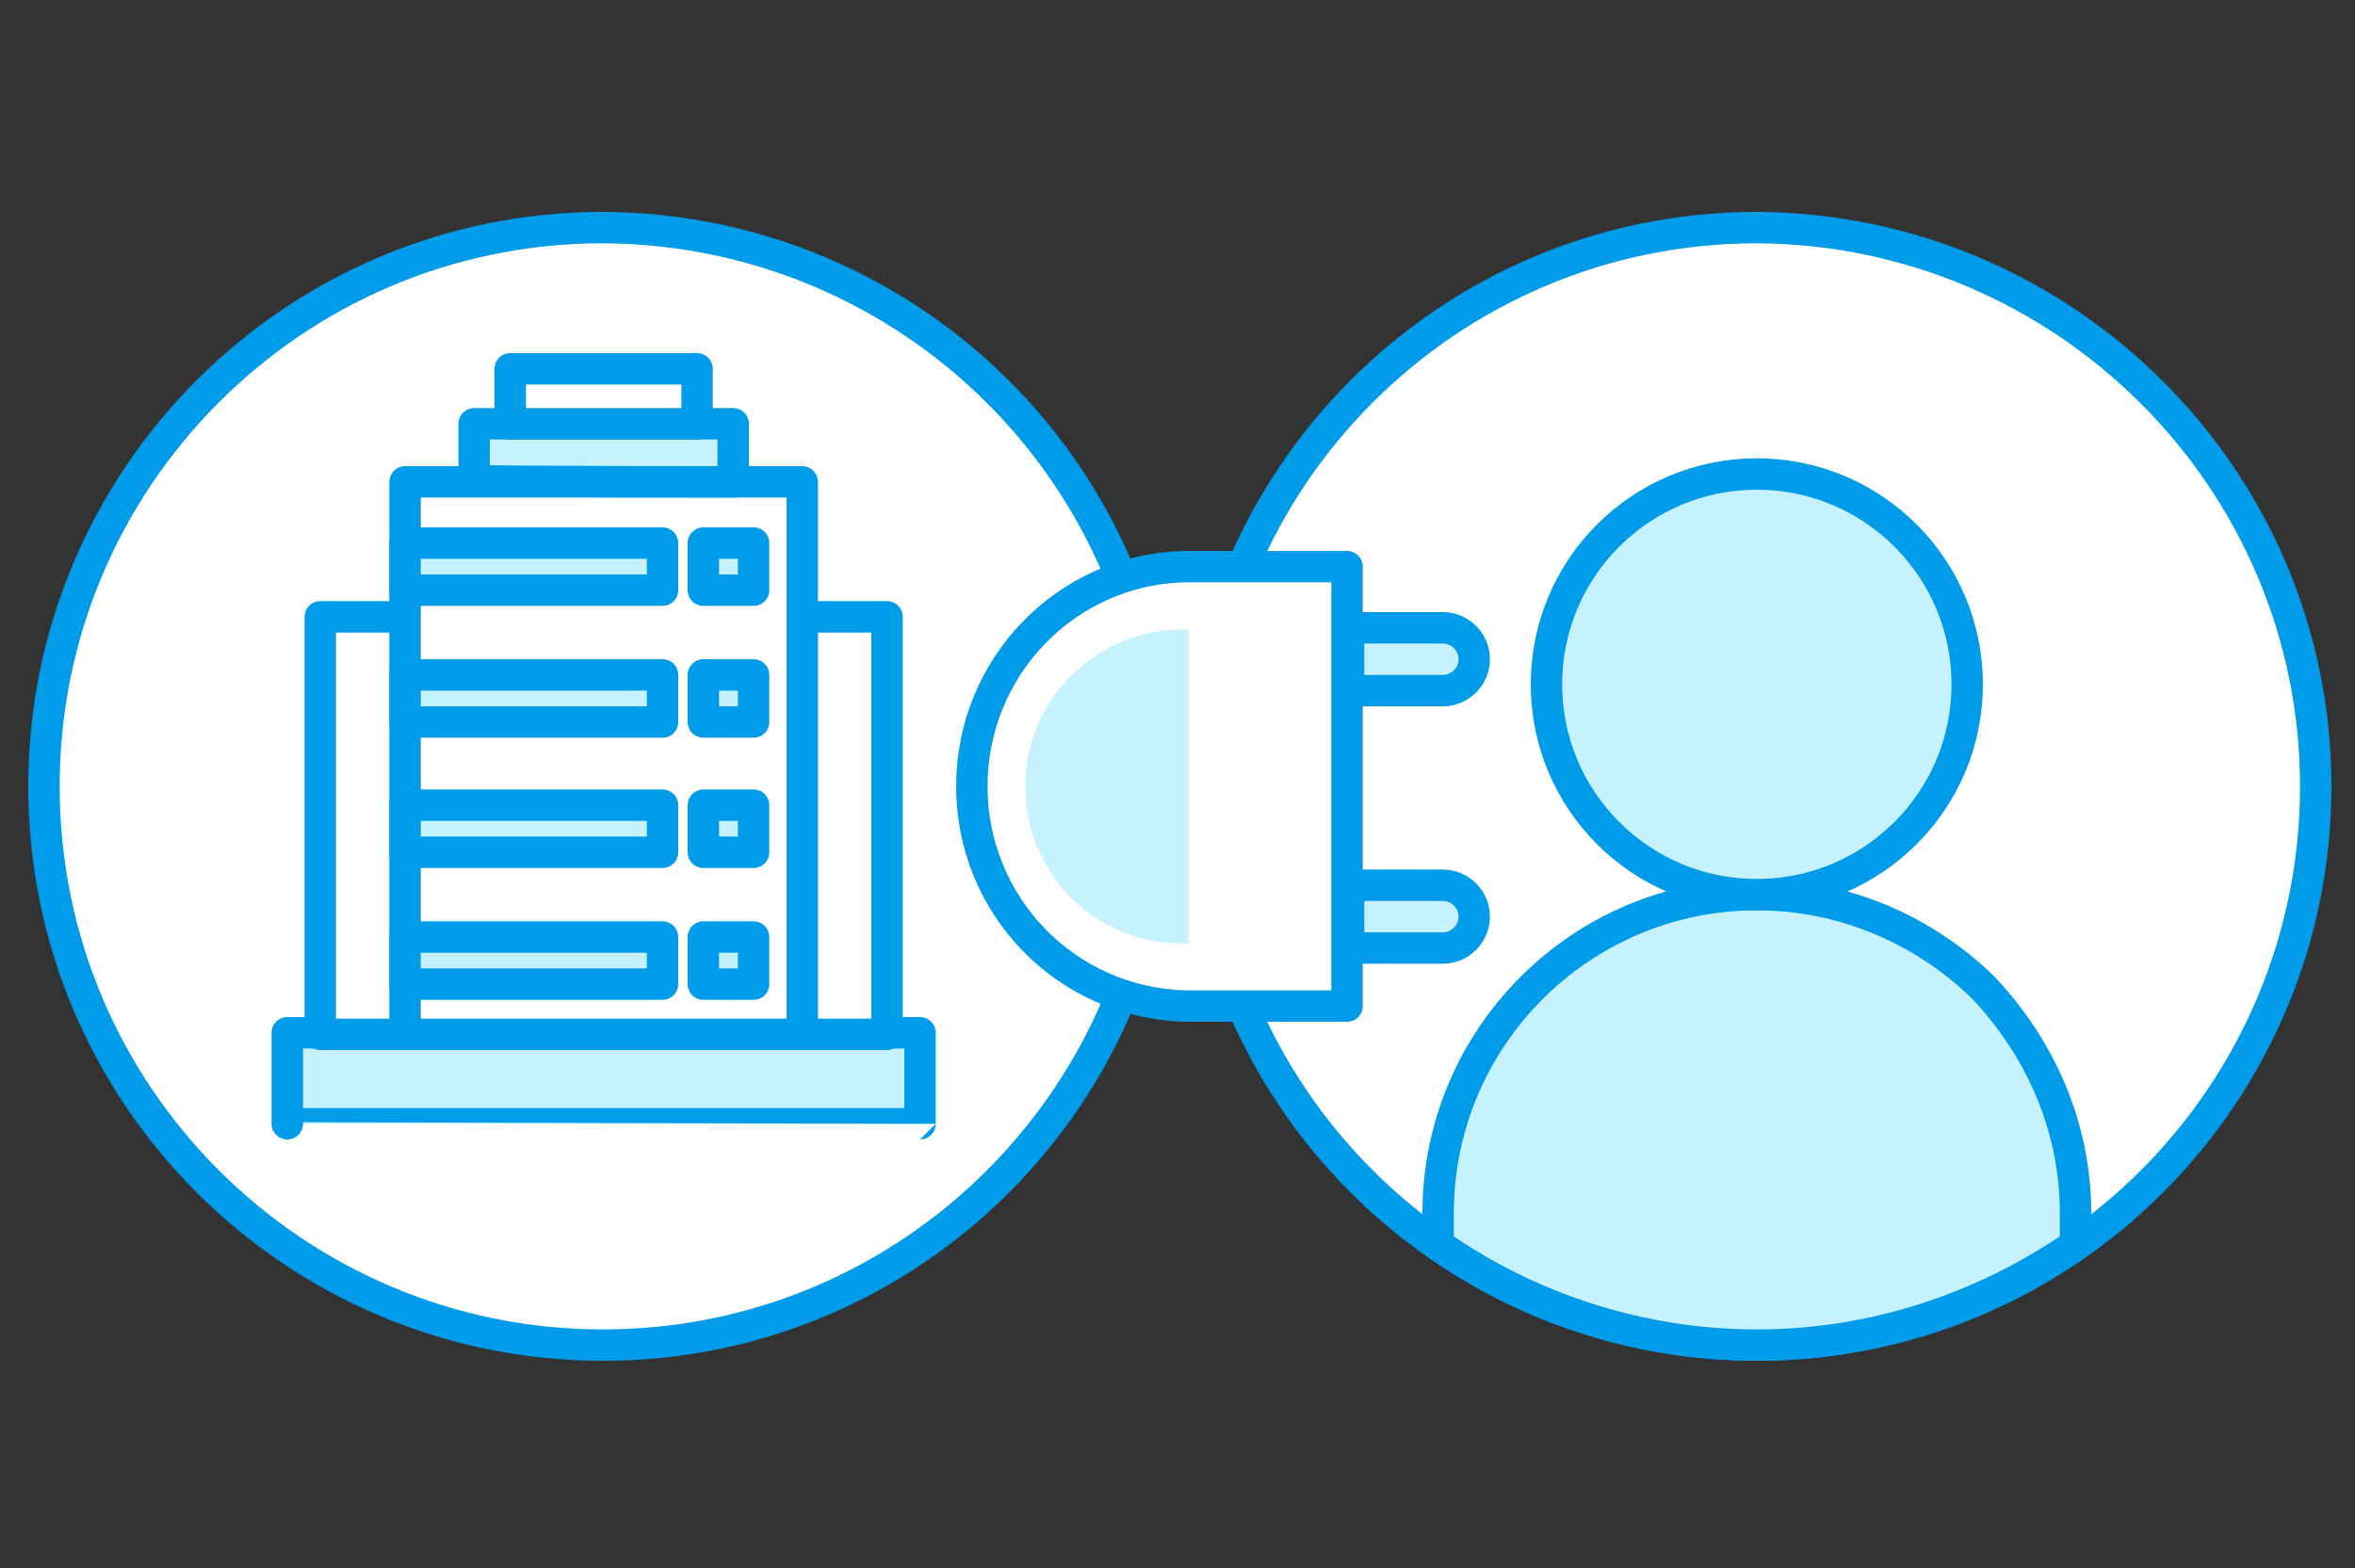 <?xml version="1.0" encoding="utf-8"?>
<!-- Generator: Adobe Illustrator 27.1.1, SVG Export Plug-In . SVG Version: 6.00 Build 0)  -->
<svg version="1.1" id="Layer_1" xmlns="http://www.w3.org/2000/svg" xmlns:xlink="http://www.w3.org/1999/xlink" x="0px" y="0px"
	 viewBox="0 0 150 99.9" style="enable-background:new 0 0 150 99.9;" xml:space="preserve">
<rect x="0" y="0" width="150" height="99.9" fill="#333333" stroke="none"/>
<style type="text/css">
	.st0{fill:#C6F2FF;stroke:#009BE9;stroke-width:2;stroke-linecap:round;stroke-linejoin:round;stroke-miterlimit:10;}
	.st1{fill-rule:evenodd;clip-rule:evenodd;fill:#FFFFFF;stroke:#009BE9;stroke-width:2;stroke-miterlimit:10;}
	.st2{fill:#FFFFFF;stroke:#009BE9;stroke-width:2;stroke-miterlimit:10;}
	.st3{fill:none;stroke:#009BE9;stroke-width:2;stroke-miterlimit:10;}
	.st4{fill:#C6F2FF;stroke:#009BE9;stroke-width:2;stroke-miterlimit:10;}
	.st5{fill:#28A5F9;}
	.st6{fill-rule:evenodd;clip-rule:evenodd;fill:#C6F2FF;}
	
		.st7{fill-rule:evenodd;clip-rule:evenodd;fill:#FFFFFF;stroke:#009BE9;stroke-width:2;stroke-linecap:round;stroke-linejoin:round;stroke-miterlimit:10;}
	.st8{fill:#FFFFFF;stroke:#009BE9;stroke-width:2;stroke-linecap:round;stroke-linejoin:round;stroke-miterlimit:10;}
	.st9{fill:#C6F2FF;}
	.st10{fill:#FFFFFF;stroke:#009BE9;stroke-width:2.419;stroke-linecap:round;stroke-linejoin:round;stroke-miterlimit:10;}
	.st11{fill:#C6F2FF;stroke:#009BE9;stroke-width:2.419;stroke-linecap:round;stroke-linejoin:round;stroke-miterlimit:10;}
	.st12{fill:#009BFF;stroke:#009BE9;stroke-width:2;stroke-linecap:round;stroke-linejoin:round;stroke-miterlimit:10;}
	.st13{fill:#C6F2FF;stroke:#009BE9;stroke-width:2.057;stroke-linecap:round;stroke-linejoin:round;stroke-miterlimit:10;}
</style>
<path class="st8" d="M147.5,50.1c0,19.6-15.9,35.6-35.6,35.6c-19.6,0-35.6-15.9-35.6-35.6c0-19.6,15.9-35.6,35.6-35.6
	C131.5,14.6,147.5,30.5,147.5,50.1L147.5,50.1z M147.5,50.1"/>
<path class="st8" d="M74,50.1c0,19.6-15.9,35.6-35.6,35.6c-19.6,0-35.6-15.9-35.6-35.6c0-19.6,15.9-35.6,35.6-35.6
	C58.1,14.6,74,30.5,74,50.1L74,50.1z M74,50.1"/>
<path class="st0" d="M132.2,77.3v2c-5.8,4-12.8,6.4-20.3,6.4c-7.5,0-14.6-2.4-20.3-6.4v-2c0-11.2,9.1-20.3,20.3-20.3
	c5.6,0,10.7,2.3,14.4,5.9C129.9,66.7,132.2,71.7,132.2,77.3L132.2,77.3z M132.2,77.3"/>
<path class="st0" d="M125.3,43.6c0,7.4-6,13.4-13.4,13.4c-7.4,0-13.4-6-13.4-13.4c0-7.4,6-13.4,13.4-13.4
	C119.3,30.2,125.3,36.2,125.3,43.6L125.3,43.6z M125.3,43.6"/>
<path class="st8" d="M61.9,50.1c0,7.6,6,13.8,13.6,14v0h10.3V36.1H75.4v0C67.9,36.3,61.9,42.5,61.9,50.1z"/>
<path class="st9" d="M65.3,50.1c0,5.4,4.3,9.9,9.7,10v0h0.7V40.1H75v0C69.6,40.3,65.3,44.7,65.3,50.1z"/>
<path class="st0" d="M85.9,60.3v-3.9h6c1.1,0,2,0.9,2,2v0c0,1.1-0.9,2-2,2H85.9z"/>
<path class="st0" d="M85.9,43.9V40h6c1.1,0,2,0.9,2,2v0c0,1.1-0.9,2-2,2H85.9z"/>
<g>
	<path class="st0" d="M58.6,71.6v-5.8H18.3v5.8C18.3,71.6,57.7,71.6,58.6,71.6z"/>
	<path class="st8" d="M56.5,39.3v26.6H20.4V39.3C20.4,39.3,55.7,39.3,56.5,39.3z"/>
	<path class="st8" d="M51.1,30.7v35.2H25.8V30.7C25.8,30.7,50.5,30.7,51.1,30.7z"/>
	<path class="st0" d="M46.7,30.7V27H30.2v3.6C30.2,30.7,46.3,30.7,46.7,30.7z"/>
	<g>
		<path class="st0" d="M42.2,37.6v-3H25.8v3C25.8,37.6,41.9,37.6,42.2,37.6z"/>
		<path class="st0" d="M44.8,37.6v-3H48v3C48,37.6,44.8,37.6,44.8,37.6z"/>
	</g>
	<g>
		<path class="st0" d="M42.2,46v-3H25.8v3C25.8,46,41.9,46,42.2,46z"/>
		<path class="st0" d="M44.8,46v-3H48v3C48,46,44.8,46,44.8,46z"/>
	</g>
	<g>
		<path class="st0" d="M42.2,54.3v-3H25.8v3C25.8,54.3,41.9,54.3,42.2,54.3z"/>
		<path class="st0" d="M44.8,54.3v-3H48v3C48,54.3,44.8,54.3,44.8,54.3z"/>
	</g>
	<g>
		<path class="st0" d="M42.2,62.7v-3H25.8v3C25.8,62.7,41.9,62.7,42.2,62.7z"/>
		<path class="st0" d="M44.8,62.7v-3H48v3C48,62.7,44.8,62.7,44.8,62.7z"/>
	</g>
	<path class="st8" d="M44.4,23.5V27H32.5v-3.5C32.5,23.5,44.1,23.5,44.4,23.5z"/>
</g>
</svg>
